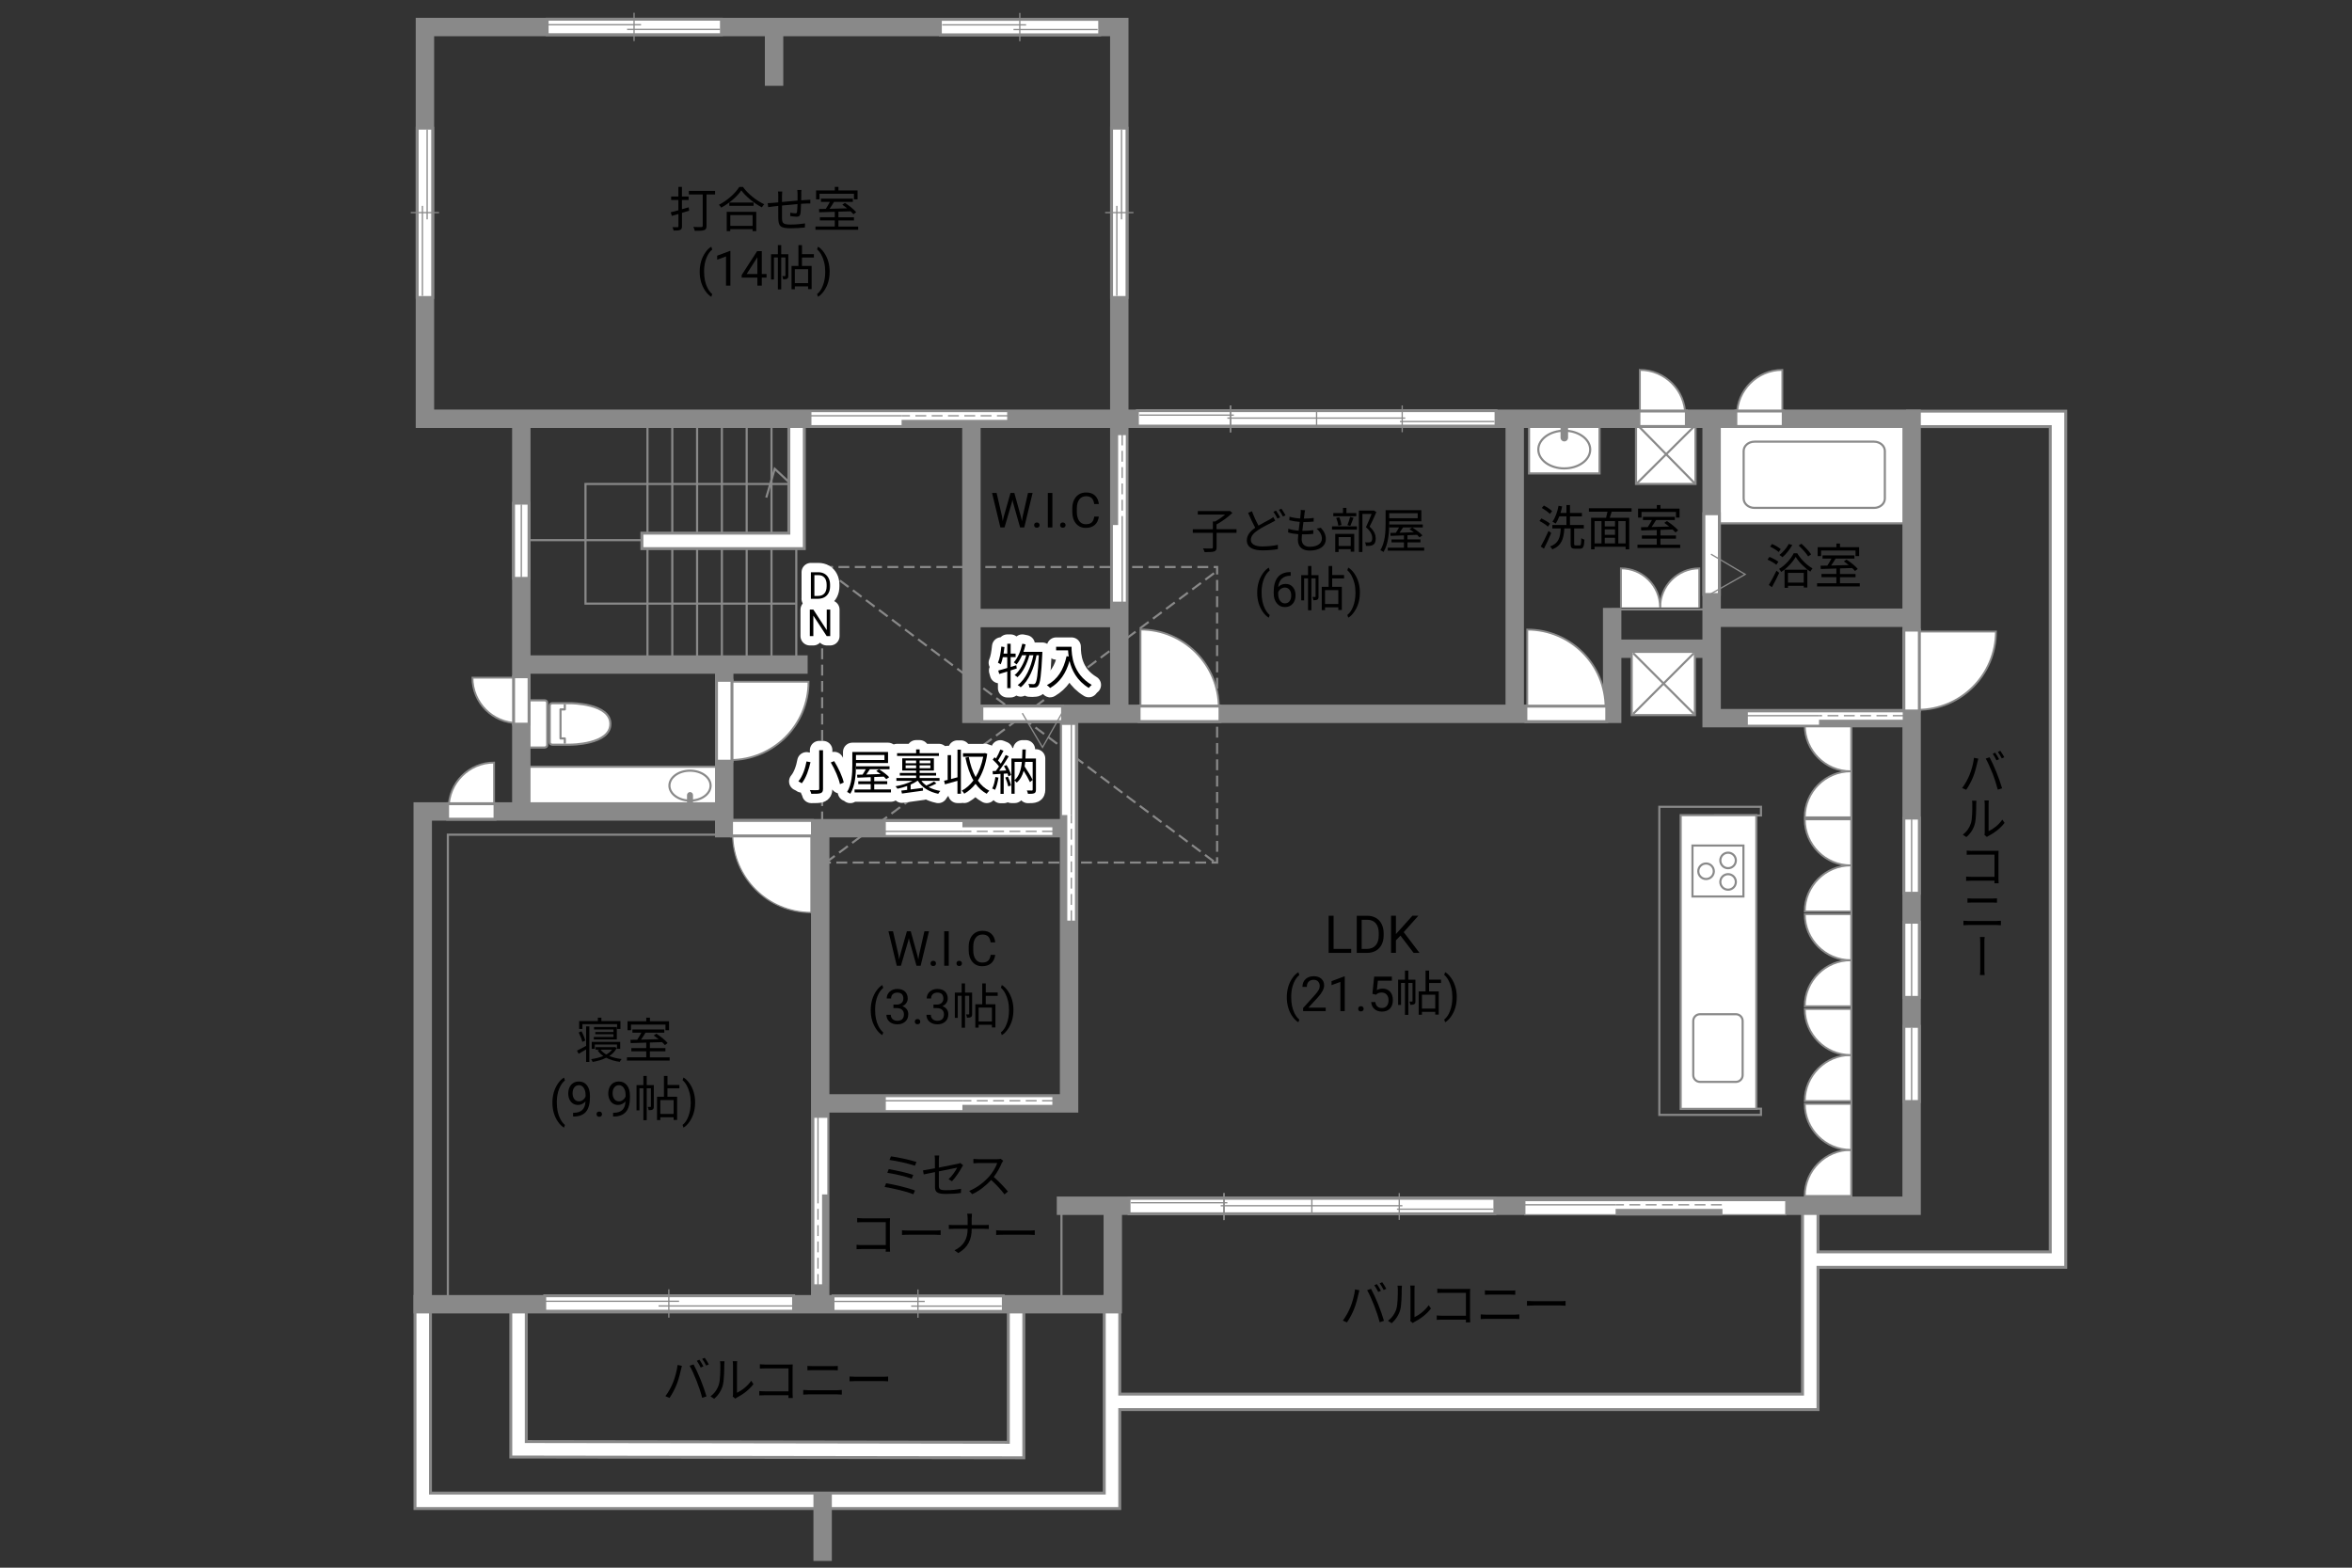 <?xml version="1.0" encoding="UTF-8"?>
<svg id="adrama-K" xmlns="http://www.w3.org/2000/svg" viewBox="0 0 630 420">
  <rect x="0" y="0" width="630" height="420" fill="#333333" stroke="none"/>
  <defs>
    <style>
      .cls-1, .cls-2, .cls-3, .cls-4, .cls-5, .cls-6, .cls-7, .cls-8, .cls-9, .cls-10, .cls-11 {
        fill: none;
      }

      .cls-2, .cls-12, .cls-13, .cls-4, .cls-5, .cls-7, .cls-8, .cls-9, .cls-14, .cls-10, .cls-11 {
        stroke: #898989;
      }

      .cls-2, .cls-4, .cls-6, .cls-10 {
        stroke-linecap: square;
      }

      .cls-2, .cls-7, .cls-10 {
        stroke-width: .57px;
      }

      .cls-15, .cls-12, .cls-14 {
        fill: #fff;
      }

      .cls-16, .cls-13 {
        fill: #898989;
      }

      .cls-3 {
        stroke-linecap: round;
        stroke-width: 5px;
      }

      .cls-3, .cls-6 {
        stroke: #fff;
      }

      .cls-3, .cls-10 {
        stroke-linejoin: round;
      }

      .cls-12, .cls-13, .cls-5, .cls-11 {
        stroke-width: .34px;
      }

      .cls-4 {
        stroke-width: 4.93px;
      }

      .cls-5, .cls-8 {
        stroke-dasharray: 0 0 2.91 1.46;
      }

      .cls-6 {
        stroke-width: 3.36px;
      }

      .cls-8, .cls-9 {
        stroke-width: .57px;
      }

      .cls-14 {
        stroke-width: .5px;
      }
    </style>
  </defs>
  <polyline class="cls-4" points="138.89 351.16 138.89 388.28 272.16 388.48 272.16 350.91"/>
  <polyline class="cls-4" points="113.23 349.42 113.23 402.08 297.86 402.08 297.86 349.42"/>
  <polyline class="cls-4" points="299.31 375.57 484.89 375.57 484.89 324.76"/>
  <polyline class="cls-4" points="485.64 337.46 551.25 337.46 551.25 112.22 513.04 112.22"/>
  <polyline class="cls-6" points="138.89 351.16 138.89 388.28 272.16 388.48 272.16 350.91"/>
  <polyline class="cls-6" points="113.23 349.42 113.23 402.08 297.86 402.08 297.86 349.42"/>
  <polyline class="cls-6" points="299.31 375.57 484.89 375.57 484.89 324.76"/>
  <polyline class="cls-6" points="485.64 337.46 551.25 337.46 551.25 112.22 513.04 112.22"/>
  <path class="cls-14" d="m495.76,218.97h-12.34c0-6.81,5.52-12.33,12.34-12.33"/>
  <path class="cls-14" d="m495.76,194.3h-12.34c0,6.81,5.52,12.34,12.34,12.34"/>
  <path class="cls-14" d="m495.76,244.18h-12.34c0-6.81,5.52-12.33,12.34-12.33"/>
  <path class="cls-14" d="m495.76,219.51h-12.34c0,6.81,5.52,12.34,12.34,12.34"/>
  <path class="cls-14" d="m495.76,269.59h-12.34c0-6.81,5.52-12.33,12.34-12.33"/>
  <path class="cls-14" d="m495.76,244.91h-12.34c0,6.81,5.52,12.34,12.34,12.34"/>
  <path class="cls-14" d="m495.76,294.99h-12.34c0-6.81,5.52-12.34,12.34-12.34"/>
  <path class="cls-14" d="m495.76,270.32h-12.34c0,6.81,5.52,12.34,12.34,12.34"/>
  <path class="cls-14" d="m495.76,320.4h-12.34c0-6.81,5.52-12.33,12.34-12.33"/>
  <path class="cls-14" d="m495.76,295.73h-12.34c0,6.81,5.52,12.34,12.34,12.34"/>
  <rect class="cls-8" x="220.22" y="151.91" width="105.79" height="79.18"/>
  <line class="cls-8" x1="221.25" y1="231.05" x2="325.88" y2="153.05"/>
  <line class="cls-8" x1="221.46" y1="152.89" x2="325.67" y2="231.21"/>
  <polyline class="cls-9" points="213.12 161.72 156.83 161.72 156.83 129.66 211.88 129.66 207.52 125.6 205.25 133.3"/>
  <line class="cls-9" x1="139.76" y1="144.71" x2="181.86" y2="144.71"/>
  <line class="cls-9" x1="173.43" y1="113.19" x2="173.43" y2="177.96"/>
  <line class="cls-9" x1="180.08" y1="113.19" x2="180.08" y2="177.96"/>
  <line class="cls-9" x1="186.72" y1="113.19" x2="186.72" y2="177.96"/>
  <line class="cls-9" x1="193.36" y1="113.19" x2="193.36" y2="177.96"/>
  <line class="cls-9" x1="200" y1="113.19" x2="200" y2="177.96"/>
  <line class="cls-9" x1="206.65" y1="113.19" x2="206.65" y2="177.96"/>
  <line class="cls-9" x1="213.29" y1="113.19" x2="213.29" y2="177.96"/>
  <polyline class="cls-4" points="174.01 144.91 213.37 144.91 213.37 114.02"/>
  <polyline class="cls-6" points="174.01 144.91 213.37 144.91 213.37 114.02"/>
  <rect class="cls-1" x="139.81" y="205.24" width="52.67" height="11.19"/>
  <rect class="cls-15" x="139.97" y="205.4" width="52.35" height="10.54"/>
  <path class="cls-7" d="m139.97,215.95v-10.54h52.35v10.54h-52.35Z"/>
  <path class="cls-7" d="m179.31,210.48c0-2.21,2.46-4.01,5.52-4.01s5.51,1.8,5.51,4.01-2.47,4.01-5.51,4.01-5.52-1.8-5.52-4.01Z"/>
  <path class="cls-16" d="m185.63,215.83v-2.82c0-.45-.36-.81-.8-.81s-.81.36-.81.81v2.82h1.61Z"/>
  <g>
    <path d="m331.23,142.75h-5.36v3.89c0,.65-.17.95-.65,1.1-.48.16-1.33.18-2.56.17-.08-.27-.25-.72-.42-.99,1.04.04,2,.04,2.27.03.29-.01.36-.08.36-.31v-3.89h-5.37v-.96h5.37v-2.08h.61c.92-.51,1.92-1.2,2.68-1.85h-7.32v-.94h8.33l.23-.05.7.53c-1.11,1.12-2.81,2.33-4.25,3.11v1.27h5.36v.96Z"/>
    <path d="m337.1,140.81c1.14-.69,2.33-1.26,3.04-1.66.36-.22.65-.39.92-.61l.52.95c-.29.17-.61.34-.99.53-.88.47-2.34,1.14-3.6,1.99-1.21.78-1.94,1.64-1.94,2.63,0,1.08,1.03,1.76,3.08,1.76,1.42,0,3.15-.18,4.16-.44v1.16c-.99.18-2.5.33-4.12.33-2.44,0-4.2-.73-4.2-2.68,0-1.35.84-2.41,2.25-3.37-.6-1.08-1.29-2.6-1.9-4l1.03-.43c.52,1.43,1.18,2.83,1.74,3.86Zm5.77-2.2l-.7.31c-.26-.53-.7-1.31-1.07-1.81l.7-.3c.33.47.79,1.26,1.07,1.79Zm1.46-.55l-.69.31c-.29-.56-.71-1.3-1.09-1.79l.69-.29c.35.47.84,1.29,1.09,1.77Z"/>
    <path d="m349.43,137.59c-.04.34-.1.79-.18,1.34,1,0,1.88-.05,2.64-.17l-.03.98c-.83.08-1.59.12-2.64.12h-.09c-.09.77-.19,1.59-.29,2.35h.25c.88,0,1.79-.04,2.7-.17l-.03.99c-.86.09-1.66.13-2.55.13h-.47c-.05.52-.08.98-.08,1.29,0,1.26.7,2.04,2.18,2.04,1.98,0,3.24-.87,3.24-2.21,0-.87-.47-1.85-1.42-2.65l1.14-.23c.9.99,1.33,1.89,1.33,3,0,1.94-1.72,3.11-4.29,3.11-1.77,0-3.19-.77-3.19-2.9,0-.36.04-.88.1-1.49-.98-.08-1.92-.22-2.72-.47l.05-1c.86.3,1.85.46,2.77.53.08-.77.18-1.59.29-2.35-.95-.08-1.98-.25-2.79-.45l.05-.95c.82.26,1.88.42,2.85.48.06-.52.12-.99.14-1.37.04-.44.04-.68.01-.92l1.17.08c-.09.35-.13.62-.17.91Z"/>
    <path d="m356.79,141.02h6.68v.88h-6.68v-.88Zm6.5-2.72h-6.16v-.85h2.6v-1.39h.92v1.39h2.64v.85Zm-5.63,4.73h5.08v4.78h-.94v-.69h-3.25v.77h-.9v-4.86Zm.83-2.17c-.07-.57-.3-1.44-.57-2.11l.81-.17c.3.64.53,1.52.6,2.08l-.83.19Zm.07,3.03v2.39h3.25v-2.39h-3.25Zm2.35-3.19c.25-.6.57-1.56.73-2.21l.91.22c-.27.75-.59,1.61-.86,2.18l-.78-.2Zm7.76-3.51c-.53,1.22-1.2,2.72-1.81,3.9,1.3,1.2,1.62,2.22,1.64,3.15,0,.79-.18,1.39-.64,1.69-.23.16-.51.25-.84.29-.33.04-.75.04-1.13.03-.01-.27-.1-.69-.27-.96.4.04.75.04,1.03.03.2-.01.4-.05.56-.14.27-.17.35-.56.35-1.03,0-.82-.36-1.78-1.68-2.91.53-1.09,1.1-2.5,1.51-3.54h-2.46v10.19h-.94v-11.1h3.82l.16-.04.7.46Z"/>
    <path d="m372.11,140.28c0,2.22-.2,5.45-1.53,7.61-.18-.16-.6-.39-.84-.49,1.29-2.08,1.4-5.02,1.4-7.11v-3.6h9.57v2.96h-8.59v.64Zm9.37,6.45v.79h-9.75v-.79h4.32v-1.42h-3.33v-.78h3.33v-1.1c-1.35.06-2.59.1-3.58.14l-.06-.79,1.47-.04c.29-.43.61-.95.87-1.44h-2.61v-.79h8.96v.79h-5.27c-.3.48-.64.99-.95,1.42,1.18-.04,2.51-.08,3.83-.13-.39-.29-.79-.57-1.17-.81l.73-.47c.96.6,2.17,1.48,2.74,2.13l-.78.53c-.17-.21-.4-.44-.66-.68l-2.57.1v1.13h3.48v.78h-3.48v1.42h4.49Zm-9.37-9.23v1.34h7.63v-1.34h-7.63Z"/>
    <path d="m336.75,158.75c0-.96.13-1.87.38-2.75s.64-1.68,1.15-2.4,1.03-1.23,1.58-1.52l.24.77c-.62.47-1.12,1.2-1.52,2.17s-.61,2.06-.65,3.27v.54c0,1.63.29,3.05.89,4.25.36.72.79,1.28,1.28,1.69l-.24.72c-.56-.31-1.1-.84-1.61-1.57-1-1.44-1.5-3.16-1.5-5.16Z"/>
    <path d="m345.72,153.25v1h-.22c-.91.02-1.64.29-2.18.81-.54.52-.85,1.26-.94,2.22.49-.56,1.15-.84,1.99-.84s1.45.28,1.93.85.72,1.3.72,2.2c0,.95-.26,1.71-.78,2.29s-1.21.86-2.09.86-1.6-.34-2.15-1.02c-.55-.68-.83-1.55-.83-2.62v-.45c0-1.7.36-3,1.09-3.9.73-.9,1.81-1.36,3.24-1.38h.21Zm-1.54,4.16c-.4,0-.77.12-1.11.36-.34.24-.57.54-.7.91v.43c0,.76.17,1.38.51,1.84.34.47.77.7,1.28.7s.95-.19,1.25-.58.45-.9.45-1.53-.15-1.15-.46-1.54c-.31-.39-.71-.59-1.22-.59Z"/>
    <path d="m353.18,159.82c0,.39-.05.65-.3.81s-.58.18-1.08.18c-.03-.25-.13-.62-.25-.87.35.01.61.01.71,0,.1,0,.13-.03.13-.13v-4.86h-1.12v8.55h-.9v-8.55h-1.05v5.9h-.78v-6.77h1.83v-2.44h.9v2.44h1.9v5.75Zm3.65-4.85v2.25h2.59v6.21h-.94v-.73h-3.56v.77h-.88v-6.25h1.85v-5.58h.95v2.42h3.18v.91h-3.18Zm1.65,3.13h-3.56v3.72h3.56v-3.72Z"/>
    <path d="m364.25,158.81c0,.94-.12,1.85-.37,2.71-.25.87-.63,1.66-1.14,2.4s-1.04,1.25-1.6,1.56l-.25-.72c.65-.5,1.18-1.27,1.57-2.33.4-1.05.6-2.22.61-3.5v-.2c0-.89-.09-1.71-.28-2.48-.19-.76-.45-1.45-.78-2.05s-.71-1.08-1.12-1.42l.25-.72c.56.31,1.09.83,1.6,1.55s.88,1.52,1.14,2.39.38,1.8.38,2.8Z"/>
  </g>
  <g>
    <path d="m156.99,274.98h.87v9.52h-.87v-3.35c-.69.4-1.39.81-2,1.17l-.43-.85c.62-.29,1.52-.78,2.43-1.26v-5.23Zm-1.01,4.16c-.14-.68-.57-1.74-.97-2.52l.75-.33c.43.79.84,1.81,1.01,2.48l-.79.36Zm.03-3.47h-.87v-2.11h5v-.92h.95v.92h5.1v2.11h-.9v-1.3h-9.28v1.3Zm9.2,5.07c-.44.9-1.14,1.61-2,2.17.96.4,2.11.69,3.31.82-.19.19-.43.55-.52.75-1.35-.18-2.59-.56-3.63-1.1-1.09.55-2.35.91-3.63,1.12-.08-.21-.26-.55-.4-.74,1.13-.16,2.26-.43,3.25-.84-.62-.43-1.14-.94-1.52-1.52l.52-.18h-1.05v-.68h4.98l.16-.04.53.25Zm.05.25v-1.16h-5.93v1.16h-.83v-1.86h7.62v1.86h-.86Zm-.94-3.17v-.73h-4.86v-.6h4.86v-.69h-5.2v-.65h6.1v3.33h-6.16v-.66h5.27Zm-3.46,3.39c.38.49.9.94,1.53,1.3.64-.35,1.17-.78,1.57-1.3h-3.11Z"/>
    <path d="m179.37,283.27v.87h-11.44v-.87h5.17v-1.62h-3.99v-.86h3.99v-1.46c-1.57.05-3.03.09-4.17.13l-.05-.88c.53-.01,1.14-.01,1.81-.03.38-.56.79-1.27,1.1-1.88h-2.39v-.86h8.54v.86h-5.04c-.36.61-.79,1.29-1.2,1.86,1.46-.04,3.09-.08,4.72-.13-.43-.35-.88-.69-1.3-.98l.69-.48c1.09.69,2.41,1.74,3.02,2.5l-.73.55c-.19-.23-.45-.51-.77-.79-1.08.04-2.18.08-3.25.1v1.5h4.16v.86h-4.16v1.62h5.29Zm-10.36-7.27h-.92v-2.39h5.02v-.96h.98v.96h5.12v2.39h-.96v-1.5h-9.23v1.5Z"/>
    <path d="m147.97,295.37c0-.96.13-1.87.38-2.75.26-.88.64-1.68,1.15-2.4s1.03-1.23,1.58-1.52l.24.77c-.62.47-1.12,1.2-1.52,2.17-.4.97-.61,2.06-.65,3.27v.54c0,1.63.29,3.05.89,4.25.36.72.79,1.28,1.28,1.69l-.24.72c-.56-.31-1.1-.84-1.61-1.57-1-1.44-1.5-3.16-1.5-5.16Z"/>
    <path d="m156.84,295.06c-.25.29-.54.53-.88.7-.34.18-.71.27-1.12.27-.53,0-1-.13-1.39-.39-.4-.26-.7-.63-.92-1.11-.22-.48-.32-1-.32-1.58,0-.62.12-1.17.35-1.67.23-.5.57-.87,1-1.14s.94-.39,1.51-.39c.91,0,1.63.34,2.16,1.03.53.68.79,1.62.79,2.8v.34c0,1.8-.36,3.11-1.07,3.94-.71.83-1.78,1.25-3.22,1.27h-.23v-1h.25c.97-.02,1.71-.27,2.23-.76s.8-1.26.85-2.32Zm-1.81,0c.39,0,.76-.12,1.09-.36.33-.24.57-.54.73-.9v-.47c0-.77-.17-1.4-.5-1.88s-.76-.72-1.27-.72-.93.2-1.24.59c-.31.4-.47.92-.47,1.56s.15,1.15.45,1.56c.3.41.71.61,1.22.61Z"/>
    <path d="m159.79,298.51c0-.2.06-.37.18-.51.12-.14.3-.2.54-.2s.42.07.55.2c.12.14.19.3.19.51s-.06.36-.19.49c-.12.13-.31.2-.55.2s-.42-.07-.54-.2c-.12-.13-.18-.29-.18-.49Z"/>
    <path d="m167.56,295.06c-.25.29-.54.53-.88.7-.34.18-.71.27-1.12.27-.53,0-1-.13-1.39-.39-.4-.26-.7-.63-.92-1.11-.22-.48-.32-1-.32-1.58,0-.62.12-1.17.35-1.67.23-.5.57-.87,1-1.14s.94-.39,1.51-.39c.91,0,1.63.34,2.16,1.03.53.68.79,1.62.79,2.8v.34c0,1.8-.36,3.11-1.07,3.94-.71.83-1.78,1.25-3.22,1.27h-.23v-1h.25c.97-.02,1.71-.27,2.23-.76s.8-1.26.85-2.32Zm-1.81,0c.39,0,.76-.12,1.09-.36.33-.24.57-.54.73-.9v-.47c0-.77-.17-1.4-.5-1.88s-.76-.72-1.27-.72-.93.2-1.24.59c-.31.4-.47.92-.47,1.56s.15,1.15.45,1.56c.3.41.71.61,1.22.61Z"/>
    <path d="m175.13,296.44c0,.39-.05.65-.3.81s-.58.18-1.08.18c-.03-.25-.13-.62-.25-.87.35.01.61.01.72,0,.1,0,.13-.03.13-.13v-4.86h-1.12v8.55h-.9v-8.55h-1.05v5.9h-.78v-6.77h1.83v-2.44h.9v2.44h1.9v5.75Zm3.65-4.85v2.25h2.59v6.21h-.94v-.73h-3.56v.77h-.88v-6.25h1.85v-5.58h.95v2.42h3.19v.91h-3.19Zm1.65,3.13h-3.56v3.72h3.56v-3.72Z"/>
    <path d="m186.19,295.43c0,.94-.12,1.85-.37,2.71-.25.87-.63,1.66-1.14,2.4-.51.73-1.04,1.25-1.6,1.56l-.25-.72c.65-.5,1.18-1.27,1.57-2.33.4-1.05.6-2.22.61-3.5v-.2c0-.89-.09-1.71-.28-2.48-.19-.76-.45-1.45-.78-2.05-.33-.6-.71-1.08-1.12-1.42l.25-.72c.56.31,1.09.83,1.6,1.55.51.72.88,1.52,1.14,2.39.25.87.38,1.8.38,2.8Z"/>
  </g>
  <g>
    <path d="m475.81,151.31c-.51-.44-1.52-1.03-2.37-1.38l.53-.73c.82.33,1.86.87,2.38,1.3l-.55.81Zm-2.02,5.4c.58-.92,1.42-2.47,2.05-3.82l.73.58c-.57,1.27-1.31,2.7-1.95,3.84l-.83-.6Zm2.64-8.81c-.48-.46-1.48-1.08-2.3-1.46l.52-.7c.82.35,1.85.92,2.34,1.39l-.56.77Zm4.98.34c.98,1.63,2.6,3.22,4.08,4.03-.19.23-.43.6-.57.87-1.47-.92-3.07-2.51-3.94-3.94-.78,1.39-2.28,3.03-3.89,4.04-.1-.26-.35-.6-.55-.82,1.64-.96,3.18-2.7,3.91-4.19h.95Zm-1.33-2.22c-.68,1.21-1.69,2.46-2.63,3.26-.18-.17-.57-.45-.82-.6.97-.73,1.91-1.85,2.51-2.95l.94.29Zm-2.08,6.6h6.11v4.78h-.96v-.46h-4.22v.55h-.92v-4.88Zm.92.87v2.6h4.22v-2.6h-4.22Zm5.41-4.42c-.49-.81-1.59-2.04-2.55-2.92l.74-.48c.98.86,2.09,2.04,2.6,2.85l-.79.56Z"/>
    <path d="m498.15,156.25v.87h-11.44v-.87h5.17v-1.62h-3.99v-.86h3.99v-1.46c-1.57.05-3.03.09-4.17.13l-.05-.88c.53-.01,1.14-.01,1.81-.03.38-.56.79-1.27,1.1-1.88h-2.39v-.86h8.54v.86h-5.04c-.36.61-.79,1.29-1.2,1.86,1.46-.04,3.09-.08,4.72-.13-.43-.35-.88-.69-1.3-.98l.69-.48c1.09.69,2.41,1.74,3.02,2.5l-.73.55c-.2-.23-.46-.51-.77-.79-1.08.04-2.18.08-3.25.1v1.5h4.16v.86h-4.16v1.62h5.29Zm-10.36-7.27h-.92v-2.39h5.02v-.96h.97v.96h5.12v2.39h-.96v-1.5h-9.23v1.5Z"/>
  </g>
  <g>
    <path d="m414.63,141.09c-.48-.47-1.47-1.11-2.28-1.51l.53-.69c.79.38,1.81.96,2.31,1.42l-.57.78Zm.87,1.7c-.55,1.36-1.3,2.99-1.94,4.21l-.86-.58c.6-1.03,1.46-2.73,2.09-4.19l.7.56Zm-.35-5.11c-.46-.49-1.4-1.16-2.18-1.59l.57-.65c.78.39,1.74,1.01,2.21,1.5l-.6.74Zm7.98,8.45c.33,0,.39-.27.43-1.95.21.17.58.34.84.4-.09,1.91-.31,2.42-1.18,2.42h-1.31c-.96,0-1.21-.29-1.21-1.29v-4.13h-1.68c-.18,2.77-.69,4.58-3.22,5.6-.1-.23-.38-.6-.6-.77,2.33-.86,2.72-2.42,2.86-4.84h-2.26v-.92h3.78v-2.31h-1.9c-.3.74-.62,1.42-1,1.94-.2-.14-.61-.42-.85-.52.78-1.03,1.33-2.64,1.64-4.26l.96.18c-.12.6-.26,1.18-.44,1.74h1.59v-2.12h.95v2.12h3.2v.92h-3.2v2.31h3.71v.92h-2.59v4.12c0,.36.05.43.38.43h1.1Z"/>
    <path d="m431.7,137.09c-.16.55-.34,1.13-.51,1.62h5.21v8.46h-.97v-.69h-8.31v.69h-.94v-8.46h4.02c.14-.49.27-1.09.38-1.62h-4.98v-.92h11.43v.92h-5.33Zm-4.58,8.5h1.85v-5.98h-1.85v5.98Zm5.47-5.98h-2.74v1.43h2.74v-1.43Zm0,2.22h-2.74v1.46h2.74v-1.46Zm-2.74,3.76h2.74v-1.51h-2.74v1.51Zm5.58-5.98h-1.95v5.98h1.95v-5.98Z"/>
    <path d="m450.05,145.93v.87h-11.44v-.87h5.17v-1.62h-3.99v-.86h3.99v-1.46c-1.57.05-3.03.09-4.17.13l-.05-.88c.53-.01,1.14-.01,1.81-.03.38-.56.79-1.27,1.1-1.88h-2.39v-.86h8.54v.86h-5.04c-.36.61-.79,1.29-1.2,1.86,1.46-.04,3.09-.08,4.72-.13-.43-.35-.88-.69-1.3-.98l.69-.48c1.09.69,2.41,1.74,3.02,2.5l-.73.55c-.2-.23-.46-.51-.77-.79-1.08.04-2.18.08-3.25.1v1.5h4.16v.86h-4.16v1.62h5.29Zm-10.36-7.27h-.92v-2.39h5.02v-.96h.97v.96h5.12v2.39h-.96v-1.5h-9.23v1.5Z"/>
  </g>
  <g>
    <path d="m357.21,254.22h4.72v1.07h-6.04v-9.95h1.32v8.88Z"/>
    <path d="m363.42,255.29v-9.95h2.81c.87,0,1.63.19,2.3.57s1.18.93,1.54,1.63c.36.71.55,1.52.55,2.43v.64c0,.94-.18,1.76-.54,2.47-.36.71-.88,1.25-1.55,1.63-.67.38-1.45.57-2.35.58h-2.75Zm1.31-8.88v7.81h1.38c1.01,0,1.8-.31,2.36-.94.56-.63.84-1.53.84-2.69v-.58c0-1.13-.27-2.01-.8-2.64-.53-.63-1.28-.95-2.26-.95h-1.53Z"/>
    <path d="m375.13,250.66l-1.22,1.26v3.36h-1.31v-9.95h1.31v4.92l4.42-4.92h1.59l-3.92,4.4,4.22,5.56h-1.57l-3.53-4.63Z"/>
    <path d="m344.68,267.14c0-.96.13-1.87.38-2.75s.64-1.68,1.15-2.4,1.03-1.23,1.58-1.52l.24.77c-.62.47-1.12,1.2-1.52,2.17s-.61,2.06-.65,3.27v.54c0,1.63.29,3.05.89,4.25.36.72.79,1.28,1.28,1.69l-.24.72c-.56-.31-1.1-.84-1.61-1.57-1-1.44-1.5-3.16-1.5-5.16Z"/>
    <path d="m355.11,270.89h-6.06v-.84l3.2-3.55c.47-.54.8-.97.98-1.31.18-.34.27-.68.27-1.04,0-.48-.15-.88-.44-1.19-.29-.31-.68-.46-1.17-.46-.58,0-1.04.17-1.36.5-.32.33-.49.79-.49,1.39h-1.17c0-.85.27-1.54.82-2.06s1.28-.79,2.2-.79c.86,0,1.54.23,2.04.68.5.45.75,1.05.75,1.8,0,.91-.58,1.99-1.74,3.25l-2.48,2.69h4.64v.96Z"/>
    <path d="m360.21,270.89h-1.18v-7.83l-2.37.87v-1.07l3.36-1.26h.18v9.29Z"/>
    <path d="m363.8,270.28c0-.2.06-.37.18-.51.12-.14.3-.2.54-.2s.42.07.55.2.19.3.19.51-.06.36-.19.49-.31.2-.55.2-.42-.07-.54-.2c-.12-.13-.18-.29-.18-.49Z"/>
    <path d="m367.61,266.26l.47-4.61h4.74v1.09h-3.74l-.28,2.52c.45-.27.97-.4,1.54-.4.84,0,1.51.28,2.01.83.5.56.74,1.31.74,2.26s-.26,1.7-.77,2.25c-.51.55-1.23.82-2.16.82-.82,0-1.48-.23-2-.68-.52-.45-.81-1.08-.88-1.88h1.11c.07.53.26.93.57,1.2.3.27.71.4,1.21.4.55,0,.97-.19,1.29-.56.31-.37.47-.89.47-1.54,0-.62-.17-1.11-.5-1.49-.34-.38-.78-.56-1.34-.56-.51,0-.91.11-1.21.34l-.31.25-.94-.24Z"/>
    <path d="m379.14,268.21c0,.39-.05.65-.3.81s-.58.18-1.08.18c-.03-.25-.13-.62-.25-.87.35.01.61.01.71,0,.1,0,.13-.03.13-.13v-4.86h-1.12v8.55h-.9v-8.55h-1.05v5.9h-.78v-6.77h1.83v-2.44h.9v2.44h1.9v5.75Zm3.65-4.85v2.25h2.59v6.21h-.94v-.73h-3.56v.77h-.88v-6.25h1.85v-5.58h.95v2.42h3.19v.91h-3.19Zm1.65,3.13h-3.56v3.72h3.56v-3.72Z"/>
    <path d="m390.2,267.2c0,.94-.12,1.85-.37,2.71-.25.87-.63,1.66-1.14,2.4s-1.04,1.25-1.6,1.56l-.25-.72c.65-.5,1.18-1.27,1.57-2.33.4-1.05.6-2.22.61-3.5v-.2c0-.89-.09-1.71-.28-2.48-.19-.76-.45-1.45-.78-2.05s-.71-1.08-1.12-1.42l.25-.72c.56.31,1.09.83,1.6,1.55s.88,1.52,1.14,2.39.38,1.8.38,2.8Z"/>
  </g>
  <g>
    <path d="m362.96,345.43l1.16.25c-.08.29-.18.66-.23.94-.18.82-.64,2.74-1.18,4.07-.48,1.2-1.18,2.54-1.91,3.58l-1.11-.47c.82-1.08,1.55-2.44,2-3.54.56-1.34,1.11-3.32,1.27-4.82Zm3.24.22l1.05-.35c.52.94,1.35,2.73,1.9,4.11.53,1.29,1.22,3.28,1.56,4.45l-1.16.38c-.33-1.33-.92-3.08-1.47-4.47-.52-1.34-1.31-3.15-1.88-4.11Zm3.67.17l-.7.31c-.26-.53-.7-1.31-1.05-1.81l.69-.29c.33.46.81,1.25,1.07,1.78Zm1.46-.53l-.7.31c-.29-.57-.7-1.3-1.08-1.79l.69-.29c.35.47.85,1.29,1.09,1.77Z"/>
    <path d="m374.03,350.63c.38-1.18.39-3.78.39-5.23,0-.39-.04-.68-.09-.95h1.2c-.01.16-.07.55-.07.94,0,1.44-.05,4.23-.4,5.53-.39,1.39-1.22,2.67-2.31,3.58l-.97-.66c1.09-.78,1.87-1.94,2.26-3.2Zm3.78,2.54v-7.79c0-.49-.07-.87-.08-.96h1.2c-.01.09-.05.47-.05.96v7.5c1.2-.55,2.79-1.73,3.8-3.2l.61.88c-1.12,1.52-2.93,2.86-4.43,3.6-.21.12-.35.22-.44.3l-.69-.57c.05-.21.09-.47.09-.73Z"/>
    <path d="m386.43,345.33h6.41c.31,0,.7-.01.96-.03-.01.3-.04.7-.04,1.01v6.71c0,.47.04,1.05.05,1.26h-1.17c.01-.14.01-.42.03-.73h-6.36c-.53,0-1.12.03-1.47.05v-1.18c.34.04.9.08,1.44.08h6.38v-6.14h-6.23c-.48,0-1.13.03-1.43.04v-1.16c.43.05,1,.08,1.42.08Z"/>
    <path d="m397.99,352.21h7.79c.39,0,.81-.03,1.18-.07v1.25c-.39-.04-.83-.06-1.18-.06h-7.79c-.47,0-.92.04-1.37.06v-1.25c.44.03.9.07,1.37.07Zm1.04-6.45h5.56c.47,0,.92-.01,1.29-.05v1.17c-.36-.03-.86-.04-1.29-.04h-5.56c-.46,0-.88.03-1.29.04v-1.17c.42.03.86.05,1.29.05Z"/>
    <path d="m410.83,348.6h7.12c.65,0,1.12-.04,1.4-.06v1.27c-.26-.01-.81-.06-1.39-.06h-7.14c-.71,0-1.4.03-1.81.06v-1.27c.39.03,1.08.06,1.81.06Z"/>
  </g>
  <g>
    <path d="m181.49,365.68l1.16.25c-.08.29-.18.66-.23.94-.18.82-.64,2.74-1.18,4.07-.48,1.2-1.18,2.54-1.91,3.58l-1.1-.47c.82-1.08,1.55-2.44,2-3.54.56-1.34,1.1-3.32,1.27-4.82Zm3.24.22l1.05-.35c.52.94,1.35,2.73,1.9,4.11.53,1.29,1.22,3.28,1.56,4.45l-1.16.38c-.32-1.33-.92-3.08-1.47-4.47-.52-1.34-1.31-3.15-1.89-4.11Zm3.67.17l-.7.31c-.26-.53-.7-1.31-1.05-1.81l.69-.29c.33.46.81,1.25,1.07,1.78Zm1.46-.53l-.7.31c-.29-.57-.7-1.3-1.08-1.79l.69-.29c.35.47.85,1.29,1.09,1.77Z"/>
    <path d="m192.56,370.88c.38-1.18.39-3.78.39-5.23,0-.39-.04-.68-.09-.95h1.2c-.01.16-.06.55-.06.94,0,1.44-.05,4.23-.4,5.53-.39,1.39-1.22,2.67-2.31,3.58l-.98-.66c1.09-.78,1.87-1.94,2.26-3.2Zm3.78,2.54v-7.79c0-.49-.06-.87-.08-.96h1.2c-.01.09-.05.47-.05.96v7.5c1.2-.55,2.79-1.73,3.8-3.2l.61.88c-1.12,1.52-2.93,2.86-4.43,3.6-.21.12-.35.22-.44.3l-.69-.57c.05-.21.09-.47.09-.73Z"/>
    <path d="m204.97,365.58h6.41c.31,0,.7-.01.96-.03-.01.3-.04.7-.04,1.01v6.71c0,.47.04,1.05.05,1.26h-1.17c.01-.14.01-.42.03-.73h-6.36c-.53,0-1.12.03-1.47.05v-1.18c.34.04.9.08,1.44.08h6.38v-6.14h-6.23c-.48,0-1.13.03-1.43.04v-1.16c.43.05,1,.08,1.42.08Z"/>
    <path d="m216.52,372.45h7.79c.39,0,.81-.03,1.18-.07v1.25c-.39-.04-.83-.06-1.18-.06h-7.79c-.47,0-.92.04-1.37.06v-1.25c.44.03.9.07,1.37.07Zm1.04-6.45h5.56c.47,0,.92-.01,1.29-.05v1.17c-.36-.03-.86-.04-1.29-.04h-5.56c-.46,0-.88.03-1.29.04v-1.17c.42.03.86.05,1.29.05Z"/>
    <path d="m229.37,368.85h7.12c.65,0,1.12-.04,1.4-.06v1.27c-.26-.01-.81-.06-1.39-.06h-7.14c-.72,0-1.4.03-1.81.06v-1.27c.39.03,1.08.06,1.81.06Z"/>
  </g>
  <g>
    <path d="m245.09,318.96l-.44,1c-1.73-.75-5.59-1.62-7.7-1.96l.4-.99c2.18.34,5.95,1.23,7.74,1.95Zm-.47-4.17l-.42,1c-1.51-.6-4.68-1.31-6.53-1.59l.39-.98c1.78.3,4.93.96,6.55,1.56Zm.86-3.48l-.42,1c-1.59-.57-4.99-1.31-6.79-1.55l.38-.96c1.69.21,5.19.94,6.83,1.51Z"/>
    <path d="m250.43,314.02c-1.31.27-2.47.51-3,.62l-.2-1.08c.59-.08,1.82-.3,3.2-.56v-2.22c0-.39-.03-.82-.09-1.2h1.23c-.06.38-.09.82-.09,1.2v2.03c2.21-.43,4.48-.9,5.03-1.01.29-.06.53-.14.69-.23l.77.6c-.09.13-.22.35-.31.52-.6,1.08-1.62,2.7-2.67,3.78l-.91-.55c.98-.88,1.92-2.31,2.31-3.09-.22.04-2.61.52-4.91.99v3.87c0,.9.34,1.18,1.89,1.18s2.76-.13,4.06-.38l-.05,1.12c-1.16.17-2.46.26-4.08.26-2.42,0-2.86-.62-2.86-1.91v-3.94Z"/>
    <path d="m268.36,311.51c-.44,1.12-1.26,2.64-2.18,3.81,1.37,1.17,2.95,2.86,3.8,3.89l-.91.78c-.87-1.14-2.25-2.68-3.58-3.86-1.39,1.5-3.15,2.93-5.07,3.8l-.83-.87c2.09-.82,4.02-2.37,5.36-3.86.88-1,1.83-2.54,2.16-3.61h-5.07c-.46,0-1.17.05-1.31.07v-1.18c.18.03.92.08,1.31.08h5.02c.43,0,.77-.04.98-.1l.66.51c-.08.1-.25.39-.33.57Z"/>
    <path d="m231.03,326.4h6.41c.31,0,.7-.01.96-.03-.01.3-.04.7-.04,1.01v6.71c0,.47.04,1.05.05,1.26h-1.17c.01-.14.01-.42.03-.73h-6.36c-.53,0-1.12.03-1.47.05v-1.18c.34.04.9.08,1.44.08h6.38v-6.14h-6.23c-.48,0-1.13.03-1.43.04v-1.16c.43.05,1,.08,1.42.08Z"/>
    <path d="m243.43,329.67h7.12c.65,0,1.12-.04,1.4-.07v1.27c-.26-.01-.81-.07-1.39-.07h-7.14c-.72,0-1.4.03-1.81.07v-1.27c.39.03,1.08.07,1.81.07Z"/>
    <path d="m259.06,325.17h1.29c-.04.26-.08.91-.08,1.3v1.74h3.46c.43,0,.92-.03,1.13-.05v1.1c-.21-.03-.74-.04-1.14-.04h-3.44c-.01,2.86-.98,4.97-3.6,6.5l-1.01-.75c2.46-1.16,3.52-3.08,3.52-5.75h-3.81c-.48,0-.96.01-1.23.04v-1.12c.27.03.75.07,1.21.07h3.83v-1.76c0-.39-.05-1.03-.12-1.29Z"/>
    <path d="m268.65,329.67h7.12c.65,0,1.12-.04,1.4-.07v1.27c-.26-.01-.81-.07-1.39-.07h-7.14c-.72,0-1.4.03-1.81.07v-1.27c.39.03,1.08.07,1.81.07Z"/>
  </g>
  <g>
    <path d="m528.74,203.02l1.16.23c-.09.27-.18.65-.23.92-.18.81-.62,2.67-1.14,3.94-.46,1.16-1.16,2.46-1.86,3.48l-1.1-.47c.81-1.05,1.51-2.38,1.95-3.43.55-1.31,1.08-3.22,1.23-4.68Zm3.15.21l1.04-.35c.48.92,1.3,2.67,1.83,4,.51,1.23,1.18,3.17,1.52,4.32l-1.16.36c-.33-1.29-.87-3-1.4-4.34-.51-1.3-1.29-3.06-1.83-3.99Zm3.58.16l-.7.31c-.23-.51-.66-1.27-1-1.76l.66-.29c.31.46.77,1.24,1.04,1.73Zm1.4-.52l-.68.31c-.29-.55-.69-1.26-1.05-1.73l.66-.3c.34.47.82,1.26,1.07,1.72Z"/>
    <path d="m527.94,220.51c.36-1.16.36-3.68.36-5.08,0-.38-.03-.65-.08-.91h1.17c-.01.14-.05.53-.05.9,0,1.4-.01,4.04-.39,5.37-.36,1.35-1.18,2.59-2.25,3.47l-.96-.65c1.07-.77,1.82-1.88,2.2-3.09Zm3.68,2.44v-7.55c0-.48-.06-.85-.08-.94h1.17c-.01.09-.05.46-.05.94v7.28c1.16-.53,2.72-1.68,3.67-3.09l.61.86c-1.09,1.47-2.83,2.77-4.3,3.5-.21.1-.35.21-.44.27l-.66-.55c.05-.19.09-.45.09-.71Z"/>
    <path d="m528.18,227.95h6.21c.31,0,.69-.01.94-.03-.01.29-.03.68-.03.98v6.53c0,.46.04,1.01.05,1.21h-1.14c.01-.13.01-.4.03-.7h-6.16c-.52,0-1.09.03-1.44.05v-1.14c.33.03.88.06,1.4.06h6.2v-5.95h-6.06c-.47,0-1.08.03-1.38.04v-1.12c.42.04.97.08,1.38.08Z"/>
    <path d="m527.25,246.74h7.55c.38,0,.78-.03,1.16-.06v1.2c-.39-.04-.82-.06-1.16-.06h-7.55c-.46,0-.9.03-1.33.06v-1.2c.43.04.87.06,1.33.06Zm1-6.01h5.41c.46,0,.9-.03,1.25-.05v1.16c-.35-.03-.83-.04-1.25-.04h-5.41c-.44,0-.86.03-1.25.04v-1.16c.4.03.83.05,1.25.05Z"/>
    <path d="m530.41,252.46c0-.36,0-1.01-.06-1.44h1.26c-.08.43-.08,1.08-.08,1.43v6.99c-.01.39-.01,1.2.08,1.78h-1.27c.08-.58.08-1.33.08-1.78v-6.98Z"/>
  </g>
  <rect class="cls-1" x="409.36" y="112.94" width="19.29" height="14.1"/>
  <rect class="cls-15" x="409.56" y="113.55" width="18.89" height="13.29"/>
  <path class="cls-7" d="m428.45,113.55v13.29h-18.89v-13.29h18.89Z"/>
  <path class="cls-7" d="m412.05,120.44c0,2.79,3.1,5.05,6.95,5.05s6.95-2.27,6.95-5.05-3.11-5.05-6.95-5.05-6.95,2.27-6.95,5.05Z"/>
  <path class="cls-16" d="m420.02,113.7v3.55c0,.56-.45,1.01-1.01,1.01s-1.01-.45-1.01-1.01v-3.55h2.03Z"/>
  <rect class="cls-15" x="458.91" y="113.83" width="53.05" height="26.38"/>
  <rect class="cls-2" x="458.91" y="113.83" width="53.05" height="26.38"/>
  <path class="cls-2" d="m504.87,133.57c0,1.38-1.29,2.5-2.89,2.5h-32.04c-1.59,0-2.89-1.12-2.89-2.5v-12.74c0-1.38,1.29-2.5,2.89-2.5h32.04c1.59,0,2.89,1.12,2.89,2.5v12.74Z"/>
  <rect class="cls-15" x="438.22" y="113.71" width="15.94" height="15.94"/>
  <rect class="cls-2" x="438.22" y="113.71" width="15.94" height="15.94"/>
  <line class="cls-2" x1="453.87" y1="114.17" x2="438.51" y2="129.43"/>
  <line class="cls-2" x1="453.88" y1="129.42" x2="438.62" y2="113.89"/>
  <path class="cls-15" d="m141.37,187.62h4.52c.38,0,.69.31.69.69v11.27c0,.38-.31.69-.69.69h-4.52c-.38,0-.69-.31-.69-.69v-11.27c0-.38.31-.69.69-.69Z"/>
  <path class="cls-15" d="m163.5,193.95c0-5.56-10.71-5.56-10.71-5.56h-4.85c-.38,0-.69.28-.69.63v9.87c0,.34.31.62.69.62h4.85s10.71,0,10.71-5.56Z"/>
  <path class="cls-2" d="m141.37,187.62h4.52c.38,0,.69.31.69.69v11.27c0,.38-.31.69-.69.69h-4.52c-.38,0-.69-.31-.69-.69v-11.27c0-.38.31-.69.69-.69Z"/>
  <path class="cls-2" d="m163.5,193.95c0-5.56-10.71-5.56-10.71-5.56h-4.85c-.38,0-.69.28-.69.63v9.87c0,.34.31.62.69.62h4.85s10.71,0,10.71-5.56Z"/>
  <polyline class="cls-10" points="151.29 188.94 151.29 190.05 150.14 190.05 150.14 197.84 151.29 197.84 151.29 198.95"/>
  <rect class="cls-9" x="431.96" y="163.27" width="25.91" height="10.21"/>
  <rect class="cls-9" x="495.9" y="192.48" width="15.64" height="130.53"/>
  <line class="cls-9" x1="284.32" y1="324.51" x2="284.32" y2="347.92"/>
  <polyline class="cls-9" points="119.96 347.67 119.96 223.62 195.19 223.62"/>
  <polyline class="cls-4" points="299.81 189.91 299.81 7.24 113.82 7.24 113.82 112.19 512.04 112.19 512.04 323.03 285.53 323.03"/>
  <polyline class="cls-4" points="298.07 324.76 298.07 349.42 113.23 349.42 113.23 217.4 191.45 217.4"/>
  <line class="cls-4" x1="213.87" y1="178.04" x2="141.88" y2="178.04"/>
  <line class="cls-4" x1="139.64" y1="215.65" x2="139.64" y2="113.52"/>
  <polyline class="cls-4" points="260.2 113.52 260.2 191.24 431.83 191.24 431.83 165.33"/>
  <line class="cls-4" x1="457.24" y1="173.8" x2="433.33" y2="173.8"/>
  <line class="cls-4" x1="405.73" y1="112.77" x2="405.73" y2="189.25"/>
  <line class="cls-4" x1="298.57" y1="165.58" x2="262.69" y2="165.58"/>
  <polyline class="cls-4" points="286.36 191.99 286.36 295.61 222.09 295.61"/>
  <polyline class="cls-4" points="284.12 221.88 193.99 221.88 193.99 180.28"/>
  <line class="cls-4" x1="219.7" y1="223.37" x2="219.7" y2="348.17"/>
  <line class="cls-4" x1="220.35" y1="402.13" x2="220.35" y2="415.73"/>
  <polyline class="cls-4" points="458.47 113.35 458.47 192.4 510.72 192.4"/>
  <line class="cls-4" x1="510.55" y1="165.5" x2="460.07" y2="165.5"/>
  <line class="cls-4" x1="207.34" y1="8.9" x2="207.34" y2="20.52"/>
  <polygon class="cls-9" points="471.69 297.03 471.69 298.69 444.46 298.69 444.46 216.15 471.69 216.15 471.69 218.47 459.4 218.47 459.4 297.03 471.69 297.03"/>
  <rect class="cls-15" x="437.06" y="174.64" width="16.94" height="16.94"/>
  <rect class="cls-2" x="437.06" y="174.64" width="16.94" height="16.94"/>
  <line class="cls-2" x1="453.53" y1="175.19" x2="437.66" y2="191.06"/>
  <line class="cls-2" x1="453.53" y1="191.06" x2="437.66" y2="175.19"/>
  <g>
    <path d="m184.59,56.45c-.64.19-1.29.4-1.92.58v3.6c0,.56-.13.81-.47.96-.34.17-.87.18-1.77.18-.04-.26-.18-.65-.31-.91.62.01,1.18.01,1.34.01.18,0,.26-.06.26-.26v-3.29c-.64.18-1.24.36-1.77.52l-.29-.97c.57-.14,1.29-.34,2.05-.53v-2.77h-1.94v-.92h1.94v-2.59h.95v2.59h1.79v.92h-1.79v2.48l1.81-.51.12.9Zm6.96-4.35h-2.3v8.41c0,.66-.17.99-.64,1.14-.47.18-1.27.19-2.5.19-.06-.29-.25-.77-.4-1.04.95.04,1.9.04,2.17.03.25-.01.35-.09.35-.34v-8.4h-3.71v-.95h7.02v.95Z"/>
    <path d="m199,50.08c1.38,1.91,3.67,3.72,5.71,4.64-.23.22-.47.56-.64.83-2.02-1.05-4.29-2.87-5.5-4.54-1.07,1.59-3.17,3.43-5.4,4.62-.12-.22-.38-.56-.6-.77,2.26-1.14,4.43-3.12,5.45-4.78h.98Zm-4.33,6.67h7.9v5.17h-.99v-.53h-5.97v.53h-.95v-5.17Zm7.19-2.48v.86h-6.51v-.86h6.51Zm-6.24,3.35v2.9h5.97v-2.9h-5.97Z"/>
    <path d="m214.63,51.84c-.01.6-.01,1.25-.03,1.82.52-.04,1.01-.06,1.44-.09.34-.03.7-.05,1.01-.06v1.01c-.21-.01-.7,0-1.03,0-.39.01-.88.04-1.46.08-.03.95-.05,2.11-.18,2.72-.12.57-.4.74-1,.74-.47,0-1.37-.12-1.72-.18l.03-.9c.44.1,1,.17,1.3.17s.46-.05.49-.35c.06-.43.12-1.31.14-2.13-1.34.1-2.86.26-4.16.39-.01,1.34-.01,2.69,0,3.2.04,1.4.06,1.9,2.31,1.9,1.4,0,3.02-.16,3.86-.31l-.04,1.1c-.87.09-2.46.21-3.77.21-3,0-3.29-.69-3.35-2.76-.01-.56-.01-1.94-.01-3.24-.57.07-1.05.12-1.39.16-.4.05-.96.13-1.31.18l-.12-1.07c.4,0,.88-.03,1.35-.08.33-.03.85-.08,1.47-.13.01-.87.01-1.59.01-1.81,0-.4-.03-.7-.08-1.1h1.13c-.03.3-.05.65-.05,1.05,0,.43,0,1.07-.01,1.75,1.27-.12,2.78-.26,4.17-.38v-1.86c0-.29-.03-.75-.06-.98h1.1c-.04.22-.05.66-.06.94Z"/>
    <path d="m229.87,60.68v.87h-11.44v-.87h5.17v-1.62h-3.99v-.86h3.99v-1.46c-1.57.05-3.03.09-4.17.13l-.05-.88c.53-.01,1.14-.01,1.81-.03.38-.56.79-1.27,1.1-1.88h-2.39v-.86h8.54v.86h-5.04c-.36.61-.79,1.29-1.2,1.86,1.46-.04,3.09-.08,4.72-.13-.43-.35-.88-.69-1.3-.98l.69-.48c1.09.69,2.4,1.74,3.02,2.5l-.73.55c-.2-.23-.46-.51-.77-.79-1.08.04-2.18.08-3.25.1v1.5h4.16v.86h-4.16v1.62h5.29Zm-10.36-7.27h-.92v-2.39h5.02v-.96h.97v.96h5.12v2.39h-.96v-1.5h-9.23v1.5Z"/>
    <path d="m187.42,72.77c0-.96.13-1.87.38-2.75.26-.88.64-1.68,1.15-2.4s1.03-1.23,1.58-1.52l.24.77c-.62.47-1.12,1.2-1.52,2.17-.4.97-.61,2.06-.65,3.27v.54c0,1.63.29,3.05.89,4.25.36.72.79,1.28,1.28,1.69l-.24.72c-.56-.31-1.1-.84-1.61-1.57-1-1.44-1.5-3.16-1.5-5.16Z"/>
    <path d="m195.65,76.53h-1.18v-7.83l-2.37.87v-1.07l3.36-1.26h.18v9.29Z"/>
    <path d="m204.05,73.42h1.28v.96h-1.28v2.15h-1.18v-2.15h-4.21v-.69l4.14-6.4h1.25v6.14Zm-4.06,0h2.88v-4.53l-.14.25-2.74,4.28Z"/>
    <path d="m211.16,73.85c0,.39-.05.65-.3.81s-.58.18-1.08.18c-.03-.25-.13-.62-.25-.87.35.01.61.01.72,0,.1,0,.13-.03.13-.13v-4.86h-1.12v8.55h-.9v-8.55h-1.05v5.9h-.78v-6.77h1.83v-2.44h.9v2.44h1.9v5.75Zm3.65-4.85v2.25h2.59v6.21h-.94v-.73h-3.56v.77h-.88v-6.25h1.85v-5.58h.95v2.42h3.19v.91h-3.19Zm1.65,3.13h-3.56v3.72h3.56v-3.72Z"/>
    <path d="m222.22,72.84c0,.94-.12,1.85-.37,2.71-.25.87-.63,1.66-1.14,2.4-.51.73-1.04,1.25-1.6,1.56l-.25-.72c.65-.5,1.18-1.27,1.57-2.33.4-1.05.6-2.22.61-3.5v-.2c0-.89-.09-1.71-.28-2.48-.19-.76-.45-1.45-.78-2.05-.33-.6-.71-1.08-1.12-1.42l.25-.72c.56.31,1.09.83,1.6,1.55.51.72.88,1.52,1.14,2.39.25.87.38,1.8.38,2.8Z"/>
  </g>
  <rect class="cls-15" x="450.18" y="218.39" width="20.27" height="78.69"/>
  <rect class="cls-2" x="450.18" y="218.39" width="20.27" height="78.69"/>
  <path class="cls-2" d="m455.37,271.72h9.6c1,0,1.81.81,1.81,1.81v14.51c0,1-.81,1.81-1.81,1.81h-9.6c-1,0-1.82-.81-1.82-1.82v-14.5c0-1,.81-1.81,1.81-1.81Z"/>
  <rect class="cls-2" x="453.34" y="226.53" width="13.65" height="13.65"/>
  <path class="cls-2" d="m460.8,236.28c0-1.15.93-2.08,2.08-2.08s2.08.93,2.08,2.08-.93,2.08-2.08,2.08-2.08-.93-2.08-2.08Z"/>
  <path class="cls-2" d="m460.8,230.52c0-1.15.93-2.08,2.08-2.08s2.08.93,2.08,2.08-.93,2.08-2.08,2.08-2.08-.93-2.08-2.08Z"/>
  <path class="cls-2" d="m454.9,233.42c0-1.15.93-2.08,2.08-2.08s2.08.93,2.08,2.08-.93,2.08-2.08,2.08-2.08-.93-2.08-2.08Z"/>
  <g>
    <path d="m240.65,255.82l.18,1.22.26-1.1,1.83-6.45h1.03l1.78,6.45.25,1.12.2-1.24,1.43-6.32h1.23l-2.24,9.24h-1.11l-1.9-6.73-.15-.7-.15.7-1.97,6.73h-1.11l-2.23-9.24h1.22l1.46,6.33Z"/>
    <path d="m249.25,258.12c0-.2.06-.37.18-.51.12-.14.3-.2.54-.2s.42.07.55.2c.12.14.19.3.19.51s-.06.36-.19.49c-.12.13-.31.2-.55.2s-.42-.07-.54-.2c-.12-.13-.18-.29-.18-.49Z"/>
    <path d="m254.13,258.73h-1.22v-9.24h1.22v9.24Z"/>
    <path d="m256.2,258.12c0-.2.06-.37.18-.51.12-.14.3-.2.54-.2s.42.07.55.2c.12.14.19.3.19.51s-.06.36-.19.49c-.12.13-.31.2-.55.2s-.42-.07-.54-.2c-.12-.13-.18-.29-.18-.49Z"/>
    <path d="m266.58,255.8c-.11.98-.48,1.73-1.08,2.26-.61.53-1.41.8-2.42.8-1.09,0-1.97-.39-2.62-1.17-.66-.78-.99-1.83-.99-3.14v-.89c0-.86.15-1.61.46-2.27.31-.65.74-1.15,1.3-1.5.56-.35,1.21-.52,1.96-.52.98,0,1.77.27,2.36.82.59.55.94,1.31,1.03,2.28h-1.23c-.11-.74-.34-1.27-.69-1.6-.35-.33-.85-.5-1.48-.5-.78,0-1.39.29-1.83.86-.44.58-.66,1.4-.66,2.46v.9c0,1,.21,1.8.63,2.4.42.59,1,.89,1.76.89.68,0,1.2-.15,1.56-.46.36-.31.6-.84.72-1.6h1.23Z"/>
    <path d="m233.23,270.58c0-.96.13-1.87.38-2.75.26-.88.64-1.68,1.15-2.4s1.03-1.23,1.58-1.52l.24.77c-.62.47-1.12,1.2-1.52,2.17-.4.97-.61,2.06-.65,3.27v.54c0,1.63.29,3.05.89,4.25.36.72.79,1.28,1.28,1.69l-.24.72c-.56-.31-1.1-.84-1.61-1.57-1-1.44-1.5-3.16-1.5-5.16Z"/>
    <path d="m239.3,269.14h.88c.55,0,.99-.15,1.31-.44s.48-.67.48-1.15c0-1.08-.54-1.62-1.62-1.62-.51,0-.91.15-1.22.43-.3.29-.45.67-.45,1.15h-1.17c0-.73.27-1.34.8-1.83.54-.48,1.22-.73,2.04-.73.87,0,1.56.23,2.05.69s.74,1.1.74,1.92c0,.4-.13.79-.39,1.17-.26.38-.61.66-1.06.84.51.16.9.43,1.18.8.28.37.42.83.42,1.36,0,.83-.27,1.49-.81,1.97s-1.25.73-2.11.73-1.57-.23-2.12-.7c-.54-.47-.82-1.09-.82-1.86h1.18c0,.49.16.88.48,1.17s.74.44,1.28.44c.57,0,1-.15,1.3-.44s.45-.72.45-1.28-.17-.95-.5-1.24-.81-.44-1.43-.44h-.88v-.96Z"/>
    <path d="m245.04,273.72c0-.2.06-.37.18-.51.12-.14.3-.2.54-.2s.42.07.55.2c.12.14.19.3.19.51s-.06.36-.19.49c-.12.13-.31.2-.55.2s-.42-.07-.54-.2c-.12-.13-.18-.29-.18-.49Z"/>
    <path d="m250.02,269.14h.88c.55,0,.99-.15,1.31-.44s.48-.67.48-1.15c0-1.08-.54-1.62-1.62-1.62-.51,0-.91.15-1.22.43-.3.29-.45.67-.45,1.15h-1.17c0-.73.27-1.34.8-1.83.54-.48,1.22-.73,2.04-.73.87,0,1.56.23,2.05.69s.74,1.1.74,1.92c0,.4-.13.79-.39,1.17-.26.38-.61.66-1.06.84.51.16.9.43,1.18.8.28.37.42.83.42,1.36,0,.83-.27,1.49-.81,1.97s-1.25.73-2.11.73-1.57-.23-2.12-.7c-.54-.47-.82-1.09-.82-1.86h1.18c0,.49.16.88.48,1.17s.74.44,1.28.44c.57,0,1-.15,1.3-.44s.45-.72.45-1.28-.17-.95-.5-1.24-.81-.44-1.43-.44h-.88v-.96Z"/>
    <path d="m260.39,271.66c0,.39-.05.65-.3.81s-.58.18-1.08.18c-.03-.25-.13-.62-.25-.87.35.01.61.01.72,0,.1,0,.13-.03.13-.13v-4.86h-1.12v8.55h-.9v-8.55h-1.05v5.9h-.78v-6.77h1.83v-2.44h.9v2.44h1.9v5.75Zm3.65-4.85v2.25h2.59v6.21h-.94v-.73h-3.56v.77h-.88v-6.25h1.85v-5.58h.95v2.42h3.19v.91h-3.19Zm1.65,3.13h-3.56v3.72h3.56v-3.72Z"/>
    <path d="m271.45,270.65c0,.94-.12,1.85-.37,2.71-.25.87-.63,1.66-1.14,2.4-.51.73-1.04,1.25-1.6,1.56l-.25-.72c.65-.5,1.18-1.27,1.57-2.33.4-1.05.6-2.22.61-3.5v-.2c0-.89-.09-1.71-.28-2.48-.19-.76-.45-1.45-.78-2.05-.33-.6-.71-1.08-1.12-1.42l.25-.72c.56.31,1.09.83,1.6,1.55.51.72.88,1.52,1.14,2.39.25.87.38,1.8.38,2.8Z"/>
  </g>
  <g>
    <path d="m268.4,138.39l.18,1.22.26-1.1,1.83-6.45h1.03l1.78,6.45.25,1.12.2-1.24,1.43-6.32h1.23l-2.24,9.24h-1.11l-1.9-6.73-.15-.7-.15.7-1.97,6.73h-1.11l-2.23-9.24h1.22l1.46,6.33Z"/>
    <path d="m277,140.69c0-.2.06-.37.18-.51.12-.14.3-.2.54-.2s.42.07.55.2c.12.14.19.3.19.51s-.06.36-.19.49c-.12.13-.31.2-.55.2s-.42-.07-.54-.2c-.12-.13-.18-.29-.18-.49Z"/>
    <path d="m281.89,141.31h-1.22v-9.24h1.22v9.24Z"/>
    <path d="m283.96,140.69c0-.2.06-.37.18-.51.12-.14.3-.2.54-.2s.42.07.55.2c.12.14.19.3.19.51s-.06.36-.19.49c-.12.13-.31.2-.55.2s-.42-.07-.54-.2c-.12-.13-.18-.29-.18-.49Z"/>
    <path d="m294.33,138.37c-.11.98-.48,1.73-1.08,2.26-.61.53-1.41.8-2.42.8-1.09,0-1.97-.39-2.62-1.17-.66-.78-.99-1.83-.99-3.14v-.89c0-.86.15-1.61.46-2.27.31-.65.74-1.15,1.3-1.5.56-.35,1.21-.52,1.96-.52.98,0,1.77.27,2.36.82.59.55.94,1.31,1.03,2.28h-1.23c-.11-.74-.34-1.27-.69-1.6-.35-.33-.85-.5-1.48-.5-.78,0-1.39.29-1.83.86-.44.58-.66,1.4-.66,2.46v.9c0,1,.21,1.8.63,2.4.42.59,1,.89,1.76.89.68,0,1.2-.15,1.56-.46.36-.31.6-.84.72-1.6h1.23Z"/>
  </g>
  <path class="cls-14" d="m513.65,169.19h20.98c0,11.59-9.39,20.98-20.98,20.98"/>
  <line class="cls-4" x1="512.04" y1="188.41" x2="512.04" y2="170.89"/>
  <line class="cls-6" x1="512.04" y1="188.41" x2="512.04" y2="170.89"/>
  <path class="cls-14" d="m195.6,182.64h20.98c0,11.59-9.39,20.98-20.98,20.98"/>
  <line class="cls-4" x1="193.99" y1="201.86" x2="193.99" y2="184.34"/>
  <line class="cls-6" x1="193.99" y1="201.86" x2="193.99" y2="184.34"/>
  <path class="cls-12" d="m217.23,223.49v20.98c-11.59,0-20.98-9.39-20.98-20.98"/>
  <line class="cls-4" x1="198.02" y1="221.88" x2="215.54" y2="221.88"/>
  <line class="cls-6" x1="198.02" y1="221.88" x2="215.54" y2="221.88"/>
  <path class="cls-14" d="m409.09,189.65v-20.98c11.59,0,20.98,9.39,20.98,20.98"/>
  <line class="cls-4" x1="428.31" y1="191.26" x2="410.79" y2="191.26"/>
  <line class="cls-6" x1="428.31" y1="191.26" x2="410.79" y2="191.26"/>
  <path class="cls-14" d="m305.49,189.63v-20.98c11.59,0,20.98,9.39,20.98,20.98"/>
  <line class="cls-4" x1="324.71" y1="191.24" x2="307.19" y2="191.24"/>
  <line class="cls-6" x1="324.71" y1="191.24" x2="307.19" y2="191.24"/>
  <path class="cls-14" d="m132.34,216.46v-12.16c-6.72,0-12.16,5.45-12.16,12.16"/>
  <line class="cls-4" x1="121.96" y1="217.4" x2="130.52" y2="217.4"/>
  <line class="cls-6" x1="121.96" y1="217.4" x2="130.52" y2="217.4"/>
  <path class="cls-14" d="m439.25,111.26v-12.16c6.72,0,12.16,5.45,12.16,12.16"/>
  <line class="cls-4" x1="449.63" y1="112.19" x2="441.07" y2="112.19"/>
  <line class="cls-6" x1="449.63" y1="112.19" x2="441.07" y2="112.19"/>
  <path class="cls-14" d="m477.41,111.26v-12.16c-6.72,0-12.17,5.45-12.16,12.16"/>
  <line class="cls-4" x1="467.03" y1="112.19" x2="475.58" y2="112.19"/>
  <line class="cls-6" x1="467.03" y1="112.19" x2="475.58" y2="112.19"/>
  <path class="cls-14" d="m138.71,181.56h-12.16c0,6.72,5.45,12.16,12.16,12.16"/>
  <line class="cls-4" x1="139.64" y1="191.94" x2="139.64" y2="183.38"/>
  <line class="cls-6" x1="139.64" y1="191.94" x2="139.64" y2="183.38"/>
  <path class="cls-14" d="m455.16,162.76v-10.49c-5.79,0-10.49,4.69-10.49,10.49"/>
  <path class="cls-14" d="m434.18,162.76v-10.49c5.8,0,10.49,4.7,10.49,10.49"/>
  <line class="cls-4" x1="282.54" y1="191.24" x2="265.07" y2="191.24"/>
  <line class="cls-6" x1="282.54" y1="191.24" x2="265.07" y2="191.24"/>
  <polyline class="cls-11" points="284.43 191.07 279.24 200.23 273.83 191.07"/>
  <line class="cls-4" x1="458.47" y1="157.19" x2="458.47" y2="139.71"/>
  <line class="cls-6" x1="458.47" y1="157.19" x2="458.47" y2="139.71"/>
  <polyline class="cls-11" points="458.3 159.07 467.46 153.88 458.3 148.47"/>
  <rect class="cls-14" x="467.92" y="190.6" width="41.99" height="3.81"/>
  <rect class="cls-13" x="487.41" y="193" width="22.49" height="1.41"/>
  <line class="cls-5" x1="509.91" y1="191.74" x2="487.3" y2="191.74"/>
  <line class="cls-11" x1="487.3" y1="191.74" x2="467.92" y2="191.74"/>
  <rect class="cls-12" x="297.92" y="116.41" width="3.81" height="44.95"/>
  <rect class="cls-13" x="297.92" y="116.41" width="1.41" height="24.08"/>
  <line class="cls-5" x1="300.59" y1="116.41" x2="300.59" y2="140.61"/>
  <line class="cls-11" x1="300.59" y1="140.61" x2="300.59" y2="161.36"/>
  <rect class="cls-12" x="217.96" y="299.31" width="3.81" height="44.94"/>
  <rect class="cls-13" x="220.37" y="320.17" width="1.41" height="24.08"/>
  <line class="cls-5" x1="219.1" y1="344.25" x2="219.1" y2="320.05"/>
  <line class="cls-11" x1="219.1" y1="320.05" x2="219.1" y2="299.31"/>
  <rect class="cls-12" x="237.1" y="293.77" width="44.95" height="3.81"/>
  <rect class="cls-13" x="257.96" y="296.17" width="24.08" height="1.41"/>
  <line class="cls-5" x1="282.04" y1="294.91" x2="257.84" y2="294.91"/>
  <line class="cls-11" x1="257.84" y1="294.91" x2="237.1" y2="294.91"/>
  <rect class="cls-12" x="237.1" y="220.06" width="44.95" height="3.81"/>
  <rect class="cls-13" x="257.96" y="220.06" width="24.08" height="1.41"/>
  <line class="cls-5" x1="282.04" y1="222.73" x2="257.84" y2="222.73"/>
  <line class="cls-11" x1="257.84" y1="222.73" x2="237.1" y2="222.73"/>
  <rect class="cls-12" x="284.3" y="194.04" width="3.81" height="52.77"/>
  <rect class="cls-13" x="284.3" y="218.53" width="1.41" height="28.27"/>
  <line class="cls-5" x1="286.97" y1="246.8" x2="286.97" y2="218.39"/>
  <line class="cls-11" x1="286.97" y1="218.39" x2="286.97" y2="194.04"/>
  <rect class="cls-12" x="408.43" y="321.64" width="69.92" height="3.81"/>
  <rect class="cls-13" x="432.93" y="324.05" width="28.27" height="1.41"/>
  <line class="cls-5" x1="461.2" y1="322.78" x2="432.78" y2="322.78"/>
  <line class="cls-11" x1="432.78" y1="322.78" x2="408.43" y2="322.78"/>
  <rect class="cls-12" x="217.18" y="110.25" width="52.77" height="3.81"/>
  <rect class="cls-13" x="241.67" y="112.66" width="28.27" height="1.41"/>
  <line class="cls-5" x1="269.95" y1="111.39" x2="241.53" y2="111.39"/>
  <line class="cls-11" x1="241.53" y1="111.39" x2="217.18" y2="111.39"/>
  <line class="cls-4" x1="139.63" y1="136.88" x2="139.63" y2="152.88"/>
  <line class="cls-6" x1="139.63" y1="136.88" x2="139.63" y2="152.88"/>
  <line class="cls-12" x1="139.64" y1="154.66" x2="139.64" y2="135.15"/>
  <line class="cls-4" x1="512.04" y1="221.25" x2="512.04" y2="237.24"/>
  <line class="cls-6" x1="512.04" y1="221.25" x2="512.04" y2="237.24"/>
  <line class="cls-12" x1="512.04" y1="239.02" x2="512.04" y2="219.51"/>
  <line class="cls-4" x1="512.04" y1="249.15" x2="512.04" y2="265.14"/>
  <line class="cls-6" x1="512.04" y1="249.15" x2="512.04" y2="265.14"/>
  <line class="cls-12" x1="512.04" y1="266.92" x2="512.04" y2="247.41"/>
  <line class="cls-4" x1="512.04" y1="277.04" x2="512.04" y2="293.04"/>
  <line class="cls-6" x1="512.04" y1="277.04" x2="512.04" y2="293.04"/>
  <line class="cls-12" x1="512.04" y1="294.82" x2="512.04" y2="275.31"/>
  <line class="cls-4" x1="299.81" y1="36.4" x2="299.81" y2="77.63"/>
  <line class="cls-6" x1="299.81" y1="36.4" x2="299.81" y2="77.63"/>
  <line class="cls-11" x1="299.15" y1="55.15" x2="299.15" y2="79.26"/>
  <line class="cls-11" x1="300.41" y1="34.72" x2="300.41" y2="58.77"/>
  <line class="cls-11" x1="296.02" y1="56.96" x2="303.61" y2="56.96"/>
  <line class="cls-4" x1="113.82" y1="36.4" x2="113.82" y2="77.63"/>
  <line class="cls-6" x1="113.82" y1="36.4" x2="113.82" y2="77.63"/>
  <line class="cls-11" x1="113.15" y1="55.15" x2="113.15" y2="79.26"/>
  <line class="cls-11" x1="114.41" y1="34.72" x2="114.41" y2="58.77"/>
  <line class="cls-11" x1="110.02" y1="56.96" x2="117.61" y2="56.96"/>
  <line class="cls-4" x1="148.63" y1="7.22" x2="191.17" y2="7.22"/>
  <line class="cls-6" x1="148.63" y1="7.22" x2="191.17" y2="7.22"/>
  <line class="cls-11" x1="167.97" y1="7.88" x2="192.86" y2="7.88"/>
  <line class="cls-11" x1="146.9" y1="6.62" x2="171.71" y2="6.62"/>
  <line class="cls-11" x1="169.84" y1="11.01" x2="169.84" y2="3.42"/>
  <line class="cls-4" x1="253.95" y1="7.26" x2="292.49" y2="7.26"/>
  <line class="cls-6" x1="253.95" y1="7.26" x2="292.49" y2="7.26"/>
  <line class="cls-11" x1="271.47" y1="7.92" x2="294.01" y2="7.92"/>
  <line class="cls-11" x1="252.38" y1="6.66" x2="274.85" y2="6.66"/>
  <line class="cls-11" x1="273.16" y1="11.05" x2="273.16" y2="3.46"/>
  <line class="cls-4" x1="225.2" y1="349.26" x2="266.68" y2="349.26"/>
  <line class="cls-6" x1="225.2" y1="349.26" x2="266.68" y2="349.26"/>
  <line class="cls-11" x1="244.06" y1="349.92" x2="268.32" y2="349.92"/>
  <line class="cls-11" x1="223.51" y1="348.66" x2="247.7" y2="348.66"/>
  <line class="cls-11" x1="245.88" y1="353.05" x2="245.88" y2="345.46"/>
  <line class="cls-4" x1="147.98" y1="349.22" x2="210.5" y2="349.22"/>
  <line class="cls-6" x1="147.98" y1="349.22" x2="210.5" y2="349.22"/>
  <line class="cls-11" x1="176.4" y1="349.88" x2="212.97" y2="349.88"/>
  <line class="cls-11" x1="145.43" y1="348.62" x2="181.89" y2="348.62"/>
  <line class="cls-11" x1="179.15" y1="353.01" x2="179.15" y2="345.42"/>
  <line class="cls-4" x1="304.5" y1="323.11" x2="398.34" y2="323.11"/>
  <line class="cls-6" x1="304.5" y1="323.11" x2="398.34" y2="323.11"/>
  <line class="cls-11" x1="327.89" y1="326.82" x2="327.89" y2="319.64"/>
  <line class="cls-11" x1="374.8" y1="326.82" x2="374.8" y2="319.64"/>
  <line class="cls-11" x1="327.83" y1="319.64" x2="327.83" y2="326.9"/>
  <line class="cls-11" x1="302.93" y1="322.23" x2="328.76" y2="322.23"/>
  <line class="cls-11" x1="374.19" y1="323.95" x2="400.02" y2="323.95"/>
  <line class="cls-11" x1="375.64" y1="323.03" x2="326.98" y2="323.03"/>
  <line class="cls-11" x1="351.39" y1="324.94" x2="351.39" y2="321.16"/>
  <line class="cls-4" x1="306.73" y1="112.09" x2="398.65" y2="112.09"/>
  <line class="cls-6" x1="306.73" y1="112.09" x2="398.65" y2="112.09"/>
  <line class="cls-11" x1="329.65" y1="115.8" x2="329.65" y2="108.62"/>
  <line class="cls-11" x1="375.59" y1="115.8" x2="375.59" y2="108.62"/>
  <line class="cls-11" x1="329.59" y1="108.62" x2="329.59" y2="115.88"/>
  <line class="cls-11" x1="305.19" y1="111.21" x2="330.49" y2="111.21"/>
  <line class="cls-11" x1="374.99" y1="112.93" x2="400.29" y2="112.93"/>
  <line class="cls-11" x1="376.41" y1="112.01" x2="328.76" y2="112.01"/>
  <line class="cls-11" x1="352.66" y1="113.93" x2="352.66" y2="110.15"/>
  <g>
    <g>
      <path class="cls-3" d="m217.2,160.42v-7.11h2.01c.62,0,1.17.14,1.64.41s.84.66,1.1,1.17.39,1.08.39,1.74v.45c0,.67-.13,1.26-.39,1.76s-.63.89-1.11,1.16-1.04.41-1.68.42h-1.97Zm.94-6.34v5.58h.99c.72,0,1.29-.22,1.69-.67s.6-1.09.6-1.92v-.42c0-.81-.19-1.44-.57-1.88-.38-.45-.92-.68-1.61-.68h-1.09Z"/>
      <path class="cls-3" d="m222.38,170.42h-.94l-3.58-5.48v5.48h-.94v-7.11h.94l3.59,5.5v-5.5h.93v7.11Z"/>
    </g>
    <g>
      <path d="m217.2,160.42v-7.11h2.01c.62,0,1.17.14,1.64.41s.84.66,1.1,1.17.39,1.08.39,1.74v.45c0,.67-.13,1.26-.39,1.76s-.63.89-1.11,1.16-1.04.41-1.68.42h-1.97Zm.94-6.34v5.58h.99c.72,0,1.29-.22,1.69-.67s.6-1.09.6-1.92v-.42c0-.81-.19-1.44-.57-1.88-.38-.45-.92-.68-1.61-.68h-1.09Z"/>
      <path d="m222.38,170.42h-.94l-3.58-5.48v5.48h-.94v-7.11h.94l3.59,5.5v-5.5h.93v7.11Z"/>
    </g>
  </g>
  <g>
    <g>
      <path class="cls-3" d="m217.1,204.2c-.42,1.88-1.17,4.21-2.34,5.65-.23-.17-.65-.4-.91-.51,1.16-1.37,1.87-3.6,2.18-5.34l1.07.2Zm3.35-3.21v10.34c0,.72-.19,1-.65,1.17-.47.16-1.27.18-2.48.17-.06-.27-.25-.73-.4-1,.95.04,1.89.03,2.13.01.27,0,.38-.09.38-.35v-10.34h1.03Zm2.99,2.93c1.14,1.82,2.24,4.19,2.56,5.73l-1.01.43c-.31-1.53-1.35-3.95-2.46-5.81l.91-.35Z"/>
      <path class="cls-3" d="m229.28,205.06c0,2.22-.19,5.45-1.53,7.61-.18-.16-.6-.39-.85-.49,1.29-2.08,1.4-5.02,1.4-7.11v-3.6h9.57v2.96h-8.59v.64Zm9.37,6.45v.79h-9.75v-.79h4.32v-1.42h-3.33v-.78h3.33v-1.1c-1.35.06-2.59.1-3.58.14l-.06-.79,1.47-.04c.29-.43.61-.95.87-1.44h-2.61v-.79h8.96v.79h-5.27c-.3.48-.64.99-.95,1.42,1.18-.04,2.51-.08,3.83-.13-.39-.29-.79-.57-1.17-.81l.73-.47c.96.6,2.17,1.48,2.74,2.13l-.78.53c-.17-.21-.4-.44-.66-.68l-2.57.1v1.13h3.48v.78h-3.48v1.42h4.49Zm-9.37-9.23v1.34h7.63v-1.34h-7.63Z"/>
      <path class="cls-3" d="m245.74,209.19c-.51.36-1.13.71-1.82,1.01v1.3c1.04-.13,2.17-.27,3.28-.42l.04.74c-2.01.29-4.15.58-5.65.78l-.17-.79c.46-.05.99-.12,1.57-.19v-1.04c-.86.31-1.77.57-2.6.73-.12-.18-.34-.49-.52-.66,1.53-.26,3.32-.79,4.56-1.46h-4.32v-.75h5.28v-.65h-4.37v-.71h4.37v-.65h-3.72v-3.26h8.48v3.26h-3.82v.65h4.41v.71h-4.41v.65h5.33v.75h-4.86c.35.48.79.9,1.31,1.27.7-.31,1.57-.75,2.09-1.09l.62.53c-.64.35-1.42.69-2.09.95.9.51,1.96.86,3.15,1.05-.2.2-.44.53-.56.77-2.43-.51-4.37-1.68-5.45-3.48h-.13Zm5.76-6.66h-11.21v-.75h5.1v-1h.94v1h5.17v.75Zm-8.92,1.96h2.81v-.74h-2.81v.74Zm2.81,1.33v-.77h-2.81v.77h2.81Zm3.82-2.07h-2.89v.74h2.89v-.74Zm0,1.3h-2.89v.77h2.89v-.77Z"/>
      <path class="cls-3" d="m256.46,200.85h.92v11.8h-.92v-3.46c-1.2.34-2.39.68-3.35.94l-.23-.96c.29-.06.61-.14.96-.23v-6.63h.9v6.4c.55-.14,1.13-.3,1.73-.46v-7.4Zm7.98,1.1c-.43,2.95-1.31,5.33-2.51,7.18.81,1.17,1.82,2.11,3.07,2.72-.22.17-.55.55-.7.81-1.2-.65-2.18-1.55-2.99-2.67-.88,1.13-1.91,2.02-3.03,2.65-.14-.23-.42-.64-.66-.81,1.14-.6,2.21-1.53,3.12-2.74-.99-1.69-1.66-3.77-2.15-6.11l.91-.17c.39,2.02.99,3.85,1.83,5.37.92-1.5,1.62-3.33,2.03-5.43h-5.41v-.95h5.68l.17-.05.64.21Z"/>
      <path class="cls-3" d="m267.44,208.32c-.18,1.22-.49,2.47-.92,3.3-.16-.12-.55-.3-.75-.36.43-.79.7-1.95.85-3.09l.83.16Zm2.18-3.33c.53.83,1.05,1.95,1.22,2.65l-.73.33c-.05-.22-.13-.48-.23-.75l-1.03.06v5.41h-.86v-5.36c-.74.04-1.44.08-2.04.12l-.08-.86.86-.04c.27-.35.57-.77.86-1.2-.4-.57-1.08-1.3-1.68-1.83l.49-.64c.13.1.25.22.38.34.44-.73.9-1.7,1.17-2.42l.84.34c-.44.86-.99,1.88-1.47,2.61.29.29.55.59.75.85.51-.81.98-1.64,1.31-2.33l.82.36c-.74,1.23-1.73,2.76-2.59,3.87l1.92-.08c-.18-.4-.39-.82-.61-1.17l.68-.27Zm.36,3.08c.35.74.7,1.73.83,2.37l-.74.25c-.13-.65-.46-1.62-.79-2.38l.7-.23Zm7.5,3.5c0,.51-.1.79-.43.94-.35.16-.9.17-1.7.17-.04-.25-.17-.66-.3-.9.6.03,1.16.01,1.34.01.17,0,.22-.05.22-.23v-7.44h-2c-.04.42-.09.82-.16,1.22.81,1.18,1.7,2.65,2.15,3.6l-.71.61c-.36-.81-1.03-1.99-1.69-3.04-.35,1.29-.92,2.37-1.86,3.16-.12-.17-.35-.42-.56-.56v3.54h-.86v-9.43h2.86c.05-.78.06-1.59.08-2.43h.91c-.01.85-.04,1.65-.09,2.43h2.81v8.35Zm-5.71-2.57c1.26-1.09,1.74-2.82,1.94-4.88h-1.94v4.88Z"/>
    </g>
    <g>
      <path d="m217.1,204.2c-.42,1.88-1.17,4.21-2.34,5.65-.23-.17-.65-.4-.91-.51,1.16-1.37,1.87-3.6,2.18-5.34l1.07.2Zm3.35-3.21v10.34c0,.72-.19,1-.65,1.17-.47.16-1.27.18-2.48.17-.06-.27-.25-.73-.4-1,.95.04,1.89.03,2.13.01.27,0,.38-.09.38-.35v-10.34h1.03Zm2.99,2.93c1.14,1.82,2.24,4.19,2.56,5.73l-1.01.43c-.31-1.53-1.35-3.95-2.46-5.81l.91-.35Z"/>
      <path d="m229.28,205.06c0,2.22-.19,5.45-1.53,7.61-.18-.16-.6-.39-.85-.49,1.29-2.08,1.4-5.02,1.4-7.11v-3.6h9.57v2.96h-8.59v.64Zm9.37,6.45v.79h-9.75v-.79h4.32v-1.42h-3.33v-.78h3.33v-1.1c-1.35.06-2.59.1-3.58.14l-.06-.79,1.47-.04c.29-.43.61-.95.87-1.44h-2.61v-.79h8.96v.79h-5.27c-.3.48-.64.99-.95,1.42,1.18-.04,2.51-.08,3.83-.13-.39-.29-.79-.57-1.17-.81l.73-.47c.96.6,2.17,1.48,2.74,2.13l-.78.53c-.17-.21-.4-.44-.66-.68l-2.57.1v1.13h3.48v.78h-3.48v1.42h4.49Zm-9.37-9.23v1.34h7.63v-1.34h-7.63Z"/>
      <path d="m245.74,209.19c-.51.36-1.13.71-1.82,1.01v1.3c1.04-.13,2.17-.27,3.28-.42l.04.74c-2.01.29-4.15.58-5.65.78l-.17-.79c.46-.05.99-.12,1.57-.19v-1.04c-.86.31-1.77.57-2.6.73-.12-.18-.34-.49-.52-.66,1.53-.26,3.32-.79,4.56-1.46h-4.32v-.75h5.28v-.65h-4.37v-.71h4.37v-.65h-3.72v-3.26h8.48v3.26h-3.82v.65h4.41v.71h-4.41v.65h5.33v.75h-4.86c.35.48.79.9,1.31,1.27.7-.31,1.57-.75,2.09-1.09l.62.53c-.64.35-1.42.69-2.09.95.9.51,1.96.86,3.15,1.05-.2.2-.44.53-.56.77-2.43-.51-4.37-1.68-5.45-3.48h-.13Zm5.76-6.66h-11.21v-.75h5.1v-1h.94v1h5.17v.75Zm-8.92,1.96h2.81v-.74h-2.81v.74Zm2.81,1.33v-.77h-2.81v.77h2.81Zm3.82-2.07h-2.89v.74h2.89v-.74Zm0,1.3h-2.89v.77h2.89v-.77Z"/>
      <path d="m256.46,200.85h.92v11.8h-.92v-3.46c-1.2.34-2.39.68-3.35.94l-.23-.96c.29-.06.61-.14.96-.23v-6.63h.9v6.4c.55-.14,1.13-.3,1.73-.46v-7.4Zm7.98,1.1c-.43,2.95-1.31,5.33-2.51,7.18.81,1.17,1.82,2.11,3.07,2.72-.22.17-.55.55-.7.81-1.2-.65-2.18-1.55-2.99-2.67-.88,1.13-1.91,2.02-3.03,2.65-.14-.23-.42-.64-.66-.81,1.14-.6,2.21-1.53,3.12-2.74-.99-1.69-1.66-3.77-2.15-6.11l.91-.17c.39,2.02.99,3.85,1.83,5.37.92-1.5,1.62-3.33,2.03-5.43h-5.41v-.95h5.68l.17-.05.64.21Z"/>
      <path d="m267.44,208.32c-.18,1.22-.49,2.47-.92,3.3-.16-.12-.55-.3-.75-.36.43-.79.7-1.95.85-3.09l.83.16Zm2.18-3.33c.53.83,1.05,1.95,1.22,2.65l-.73.33c-.05-.22-.13-.48-.23-.75l-1.03.06v5.41h-.86v-5.36c-.74.04-1.44.08-2.04.12l-.08-.86.86-.04c.27-.35.57-.77.86-1.2-.4-.57-1.08-1.3-1.68-1.83l.49-.64c.13.1.25.22.38.34.44-.73.9-1.7,1.17-2.42l.84.34c-.44.86-.99,1.88-1.47,2.61.29.29.55.59.75.85.51-.81.98-1.64,1.31-2.33l.82.36c-.74,1.23-1.73,2.76-2.59,3.87l1.92-.08c-.18-.4-.39-.82-.61-1.17l.68-.27Zm.36,3.08c.35.74.7,1.73.83,2.37l-.74.25c-.13-.65-.46-1.62-.79-2.38l.7-.23Zm7.5,3.5c0,.51-.1.79-.43.94-.35.16-.9.17-1.7.17-.04-.25-.17-.66-.3-.9.6.03,1.16.01,1.34.01.17,0,.22-.05.22-.23v-7.44h-2c-.04.42-.09.82-.16,1.22.81,1.18,1.7,2.65,2.15,3.6l-.71.61c-.36-.81-1.03-1.99-1.69-3.04-.35,1.29-.92,2.37-1.86,3.16-.12-.17-.35-.42-.56-.56v3.54h-.86v-9.43h2.86c.05-.78.06-1.59.08-2.43h.91c-.01.85-.04,1.65-.09,2.43h2.81v8.35Zm-5.71-2.57c1.26-1.09,1.74-2.82,1.94-4.88h-1.94v4.88Z"/>
    </g>
  </g>
  <g>
    <g>
      <path class="cls-3" d="m270.7,179.63v4.73h-.9v-4.45c-.77.23-1.51.47-2.15.66l-.26-.92c.66-.18,1.5-.4,2.41-.69v-2.9h-1.18c-.16.73-.34,1.39-.57,1.92-.17-.12-.53-.35-.74-.43.49-1.1.74-2.74.9-4.33l.85.14c-.06.58-.16,1.18-.25,1.75h1v-2.64h.9v2.64h1.33v.94h-1.33v2.65l1.51-.47.13.86-1.64.52Zm8.5-4.98s0,.38-.01.49c-.29,5.89-.57,7.9-1.09,8.55-.25.34-.51.46-.9.49-.35.05-.91.04-1.48,0-.01-.29-.1-.69-.27-.95.58.05,1.1.07,1.37.07.21,0,.34-.05.48-.22.42-.46.7-2.38.96-7.53h-.62c-.65,3.41-2.08,6.86-4.24,8.58-.18-.21-.52-.44-.81-.59,2.13-1.53,3.54-4.73,4.21-8h-1.07c-.58,2.22-1.78,4.65-3.2,5.89-.18-.19-.49-.42-.77-.56,1.38-1.08,2.54-3.25,3.13-5.33h-1.12c-.43.95-.92,1.81-1.48,2.47-.16-.16-.55-.43-.74-.56,1.07-1.16,1.85-3.03,2.28-4.99l.88.18c-.16.69-.35,1.35-.57,1.99h5.06Z"/>
      <path class="cls-3" d="m287.02,173.27c0,2.3.3,7.2,5.4,10.23-.22.16-.61.57-.78.81-3.2-1.94-4.58-4.78-5.16-7.24-.96,3.37-2.6,5.73-5.19,7.25-.18-.19-.61-.6-.87-.77,2.87-1.49,4.47-4.11,5.27-7.75l.57.09c-.09-.6-.14-1.17-.17-1.66h-3.2v-.96h4.13Z"/>
    </g>
    <g>
      <path d="m270.7,179.63v4.73h-.9v-4.45c-.77.23-1.51.47-2.15.66l-.26-.92c.66-.18,1.5-.4,2.41-.69v-2.9h-1.18c-.16.73-.34,1.39-.57,1.92-.17-.12-.53-.35-.74-.43.49-1.1.74-2.74.9-4.33l.85.14c-.06.58-.16,1.18-.25,1.75h1v-2.64h.9v2.64h1.33v.94h-1.33v2.65l1.51-.47.13.86-1.64.52Zm8.5-4.98s0,.38-.01.49c-.29,5.89-.57,7.9-1.09,8.55-.25.34-.51.46-.9.49-.35.05-.91.04-1.48,0-.01-.29-.1-.69-.27-.95.58.05,1.1.07,1.37.07.21,0,.34-.05.48-.22.42-.46.7-2.38.96-7.53h-.62c-.65,3.41-2.08,6.86-4.24,8.58-.18-.21-.52-.44-.81-.59,2.13-1.53,3.54-4.73,4.21-8h-1.07c-.58,2.22-1.78,4.65-3.2,5.89-.18-.19-.49-.42-.77-.56,1.38-1.08,2.54-3.25,3.13-5.33h-1.12c-.43.95-.92,1.81-1.48,2.47-.16-.16-.55-.43-.74-.56,1.07-1.16,1.85-3.03,2.28-4.99l.88.18c-.16.69-.35,1.35-.57,1.99h5.06Z"/>
      <path d="m287.02,173.27c0,2.3.3,7.2,5.4,10.23-.22.16-.61.57-.78.81-3.2-1.94-4.58-4.78-5.16-7.24-.96,3.37-2.6,5.73-5.19,7.25-.18-.19-.61-.6-.87-.77,2.87-1.49,4.47-4.11,5.27-7.75l.57.09c-.09-.6-.14-1.17-.17-1.66h-3.2v-.96h4.13Z"/>
    </g>
  </g>
</svg>